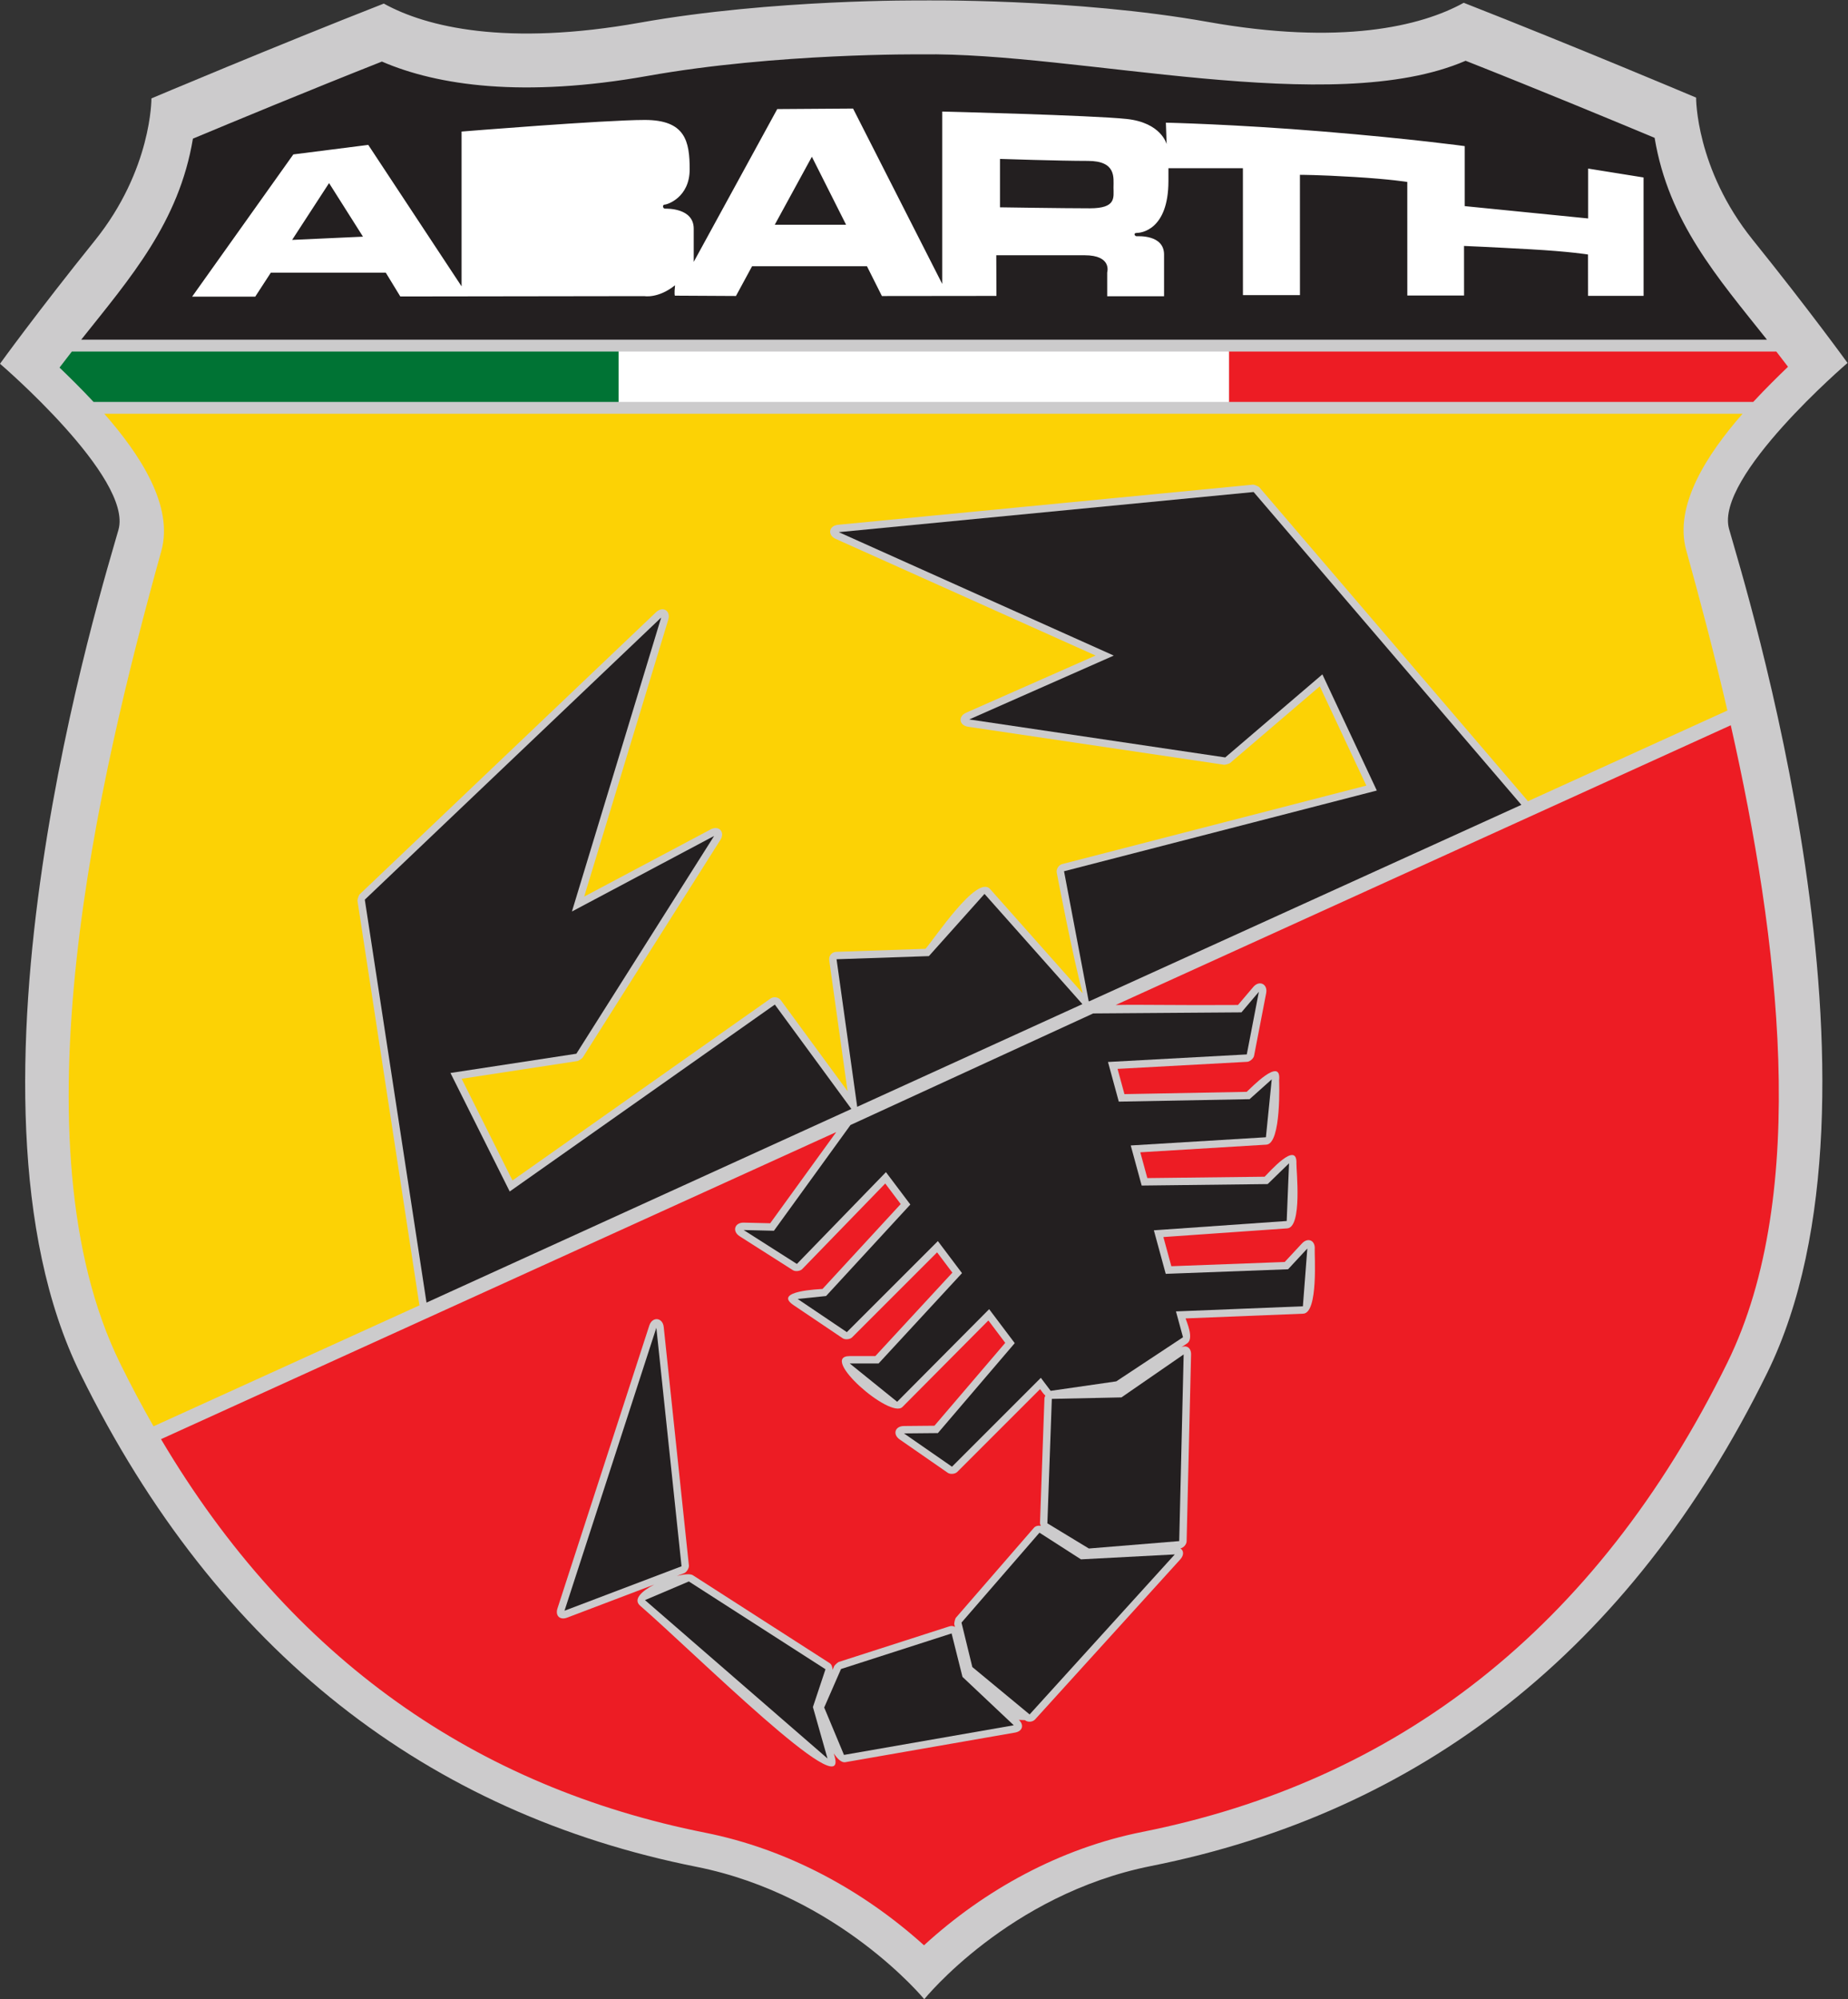 <svg xmlns="http://www.w3.org/2000/svg" viewBox="0 0 462.208 500" width="462.208" height="500"><rect x="0" y="0" width="462.208" height="500" fill="#333333" stroke="none"/><g transform="matrix(1.333,0,0,-1.333,0,396.692)"><path d="m 172.899,297.508 c 0,0 -27.892,0.277 -52.838,-4.168 -24.946,-4.447 -40.02,-0.867 -48.047,3.58 -20.5,-8.026 -43.6,-17.787 -43.6,-17.787 0,0 0.113,-13.342 -10.627,-26.681 C 7.047,239.111 0,229.349 0,229.349 c 0,0 24.947,-21.367 22.234,-31.127 C 19.52,188.462 -10.739,92.365 15.074,39.871 40.888,-12.625 80.581,-42.666 130.688,-52.646 c 26.681,-5.314 42.732,-24.835 42.732,-24.835 0,0 15.866,19.671 42.547,24.985 50.107,9.98 89.801,40.023 115.614,92.518 25.813,52.494 -4.447,148.59 -7.159,158.351 -2.712,9.761 22.234,31.127 22.234,31.127 0,0 -7.047,9.761 -17.787,23.101 -10.74,13.34 -10.627,26.681 -10.627,26.681 0,0 -23.101,9.761 -43.601,17.788 -8.026,-4.448 -23.101,-8.028 -48.047,-3.581 -24.946,4.447 -53.695,4.018 -53.695,4.018" fill="#cccbcc"/><path d="m 15.237,233.864 c 9.242,11.621 18.344,22.008 20.961,37.717 7.126,2.98 21.561,8.969 35.46,14.462 10.464,-4.526 26.607,-6.834 49.866,-2.69 24.216,4.317 51.395,4.041 51.395,4.041 29.466,0.447 76.949,-12.071 102.078,-1.201 13.9,-5.492 28.334,-11.482 35.461,-14.462 2.628,-15.775 11.796,-26.185 21.081,-37.867 H 15.237" fill="#231f20"/><path d="m 54.812,252.585 13.295,0.606 -6.364,10.053 z m 41.871,1.473 c 0,0 14.504,0.635 19.268,0.741 4.764,0.106 3.388,-5.506 0.424,-5.506 H 96.471 Z m 0.424,12.07 c 0,0 15.457,0.953 19.162,0.953 3.706,0 2.436,-5.081 0,-5.188 -2.435,-0.105 -19.162,-0.318 -19.162,-0.318 z m -24.724,-19.689 h -21.567 l -2.927,-4.502 H 36.048 l 18.99,26.686 14.058,1.787 17.509,-26.542 v 29.044 c 0,0 26.766,2.177 34.374,2.177 7.609,0 8.425,-3.983 8.425,-9.264 0,-5.28 -4.204,-6.617 -4.682,-6.617 -0.479,0 -0.374,-0.759 0.036,-0.759 0.411,0 5.406,0.137 5.406,-3.762 v -6.226 l 15.671,28.668 14.226,0.098 16.728,-32.901 v 32.339 c 0,0 28.07,-0.696 34.6,-1.39 6.532,-0.696 7.505,-4.725 7.505,-4.725 l -0.139,4.03 c 0,0 12.784,-0.277 29.599,-1.666 16.813,-1.39 26.471,-2.733 26.471,-2.733 v -11.258 l 23.159,-2.314 v 9.357 l 10.399,-1.669 0.007,-22.212 h -10.421 l -0.007,7.76 c 0,0 -3.335,0.556 -10.7,0.973 -7.365,0.416 -12.566,0.634 -12.566,0.634 l 0.007,-9.297 h -10.646 l -0.006,21.302 c 0,0 -3.098,0.518 -9.93,0.933 -6.833,0.415 -10.214,0.403 -10.214,0.403 l 0.006,-22.57 H 233.213 l -0.007,23.811 h -13.972 v -2.382 c 0,-9.277 -5.214,-9.757 -5.934,-9.757 -0.718,0 -0.383,-0.624 -0.048,-0.624 0.337,0 5.163,0.32 5.163,-3.445 l 9.3e-4,-7.813 h -10.671 l -9.2e-4,4.459 c 0,0 0.988,3.234 -4.234,3.234 h -16.577 l 0.029,-7.628 -21.489,-0.024 -2.804,5.587 H 141.113 l -3.024,-5.579 -11.464,0.062 c 0,0 -0.15,0.217 0.036,1.954 -3.138,-2.523 -5.755,-2.042 -5.755,-2.042 l -45.797,-0.064 z m 86.369,8.988 -6.419,12.759 -6.966,-12.759 z m 28.876,12.351 v -9.08 c 0,0 11.847,-0.187 16.853,-0.187 5.008,0 4.447,2.019 4.447,3.886 0,1.868 0.561,5.008 -4.82,5.008 -5.381,0 -16.48,0.373 -16.48,0.373" fill="#fff"/><path d="m 326.958,219.966 c -6.688,-7.644 -12.9,-17.215 -10.569,-25.603 2.508,-9.023 5.213,-19.216 7.724,-30.071 L 286.68,147.269 c -0.048,0.077 -0.105,0.154 -0.169,0.229 l -50.235,58.69 c -0.153,0.176 -0.957,0.502 -1.19,0.478 l -77.836,-7.531 c -1.748,-0.169 -2.038,-1.932 -0.435,-2.651 l 48.749,-21.877 -24.266,-10.717 c -1.579,-0.698 -1.35,-2.392 0.357,-2.647 l 48.032,-7.13 c 0.175,-0.025 0.974,0.204 1.108,0.319 l 16.841,14.398 8.73,-18.624 -57.066,-14.726 c -0.653,-0.168 -1.144,-0.942 -1.018,-1.605 0,0 3.024,-15.934 4.868,-22.638 l -17.386,19.572 c -2.454,2.763 -10.439,-9.351 -12.115,-11.224 l -16.731,-0.57 c -0.847,-0.029 -1.446,-0.741 -1.328,-1.582 l 3.44,-24.564 -12.525,17.076 c -0.426,0.581 -1.332,0.73 -1.922,0.314 l -48.424,-34.137 -9.54,19.083 21.737,3.324 c 0.174,0.026 0.87,0.481 0.964,0.631 l 25.846,40.855 c 0.939,1.484 -0.275,2.794 -1.826,1.97 l -23.727,-12.605 15.772,51.945 c 0.511,1.683 -1.014,2.623 -2.288,1.41 L 67.491,129.813 c -0.171,-0.163 -0.451,-0.983 -0.416,-1.218 L 78.652,53.001 c 0.016,-0.106 0.04,-0.205 0.07,-0.299 L 28.807,30.002 c -2.167,3.781 -4.252,7.705 -6.251,11.772 -20.315,41.314 -4.119,109.879 7.711,152.438 2.347,8.445 -3.963,18.085 -10.7,25.754 h 307.392" fill="#fcd205"/><path d="M 324.745,161.526 C 333.736,121.714 339.744,73.738 324.099,41.924 299.36,-8.388 261.746,-36.652 214.339,-46.095 199.006,-49.148 184.816,-56.88 173.371,-67.367 161.852,-56.97 147.644,-49.297 132.317,-46.244 89.564,-37.73 54.776,-13.908 30.213,27.588 L 156.903,85.201 144.516,68.095 139.569,68.214 c -1.739,0.043 -2.249,-1.626 -0.78,-2.561 l 9.988,-6.363 c 0.459,-0.292 1.365,-0.185 1.744,0.205 l 15.578,16.058 2.903,-3.854 -14.671,-15.928 c -0.469,-0.048 -9.413,-0.354 -5.446,-3.028 l 9.235,-6.226 c 0.459,-0.309 1.368,-0.221 1.76,0.17 l 15.949,15.95 2.867,-3.808 -14.456,-15.653 h -4.797 c -5.918,0 7.586,-11.86 9.879,-9.553 l 16.13,16.238 3.165,-4.203 -13.286,-15.548 -5.726,-0.053 c -1.689,-0.015 -2.167,-1.57 -0.78,-2.531 l 9.006,-6.248 c 0.466,-0.321 1.375,-0.239 1.776,0.16 l 15.545,15.546 c 0.239,-0.319 0.574,-0.845 0.992,-1.232 -0.107,-0.166 -0.169,-0.352 -0.175,-0.556 l -0.834,-23.347 c -0.004,-0.119 0.06,-0.314 0.155,-0.517 -0.544,0.074 -0.997,-0.028 -1.301,-0.379 L 179.356,-5.914 c -0.151,-0.174 -0.355,-1.016 -0.3,-1.24 l 0.117,-0.486 c -0.3,0.188 -0.645,0.235 -1.05,0.106 L 157.375,-14.21 c -0.165,-0.053 -0.779,-0.609 -0.848,-0.767 l -0.313,-0.714 c -0.019,0.576 -0.187,1.033 -0.576,1.282 L 130.003,2.062 c -0.466,0.3 -1.618,0.208 -2.992,-0.137 l 1.359,0.517 c 0.463,0.177 0.94,0.952 0.889,1.445 l -4.725,44.746 c -0.19,1.806 -2.143,2.01 -2.703,0.284 L 104.598,-4.169 c -0.447,-1.376 0.462,-2.242 1.815,-1.728 l 16.332,6.201 c -2.345,-1.214 -4.005,-2.769 -2.634,-3.959 10.239,-8.886 39.169,-37.723 36.493,-28.289 l -0.161,0.569 c 0.726,-1.076 1.481,-1.761 2.153,-1.643 l 31.861,5.56 c 1.392,0.243 1.742,1.41 0.715,2.381 l 1.131,-0.048 c 0.534,-0.444 1.448,-0.377 1.915,0.136 l 27.238,30.022 c 0.723,0.8 0.658,1.648 0.032,2.064 0.591,0.117 1.144,0.74 1.158,1.336 l 0.834,35.018 c 0.03,1.258 -0.824,1.848 -1.834,1.377 l 1.09,0.725 c 1.378,0.91 -0.161,4.229 -0.287,4.689 l 22.07,0.887 c 2.879,0.116 2.091,11.181 2.163,12.121 0.126,1.64 -1.284,2.257 -2.404,1.051 l -3.222,-3.469 -21.277,-0.797 -1.491,5.472 23.236,1.628 c 2.867,0.2 1.684,11.046 1.728,12.153 0.181,4.473 -5.193,-1.705 -5.968,-2.46 l -22.011,-0.257 -1.317,4.836 23.656,1.436 c 2.871,0.174 2.389,12.075 2.392,12.111 0.458,4.544 -5.348,-1.544 -6.083,-2.202 l -22.941,-0.429 -1.291,4.735 24.324,1.326 c 0.505,0.028 1.192,0.628 1.288,1.124 l 2.27,11.75 c 0.334,1.728 -1.286,2.504 -2.424,1.162 l -2.862,-3.374 c -11.37,-0.082 -18.177,0.103 -22.947,-0.001 l 115.407,52.48" fill="#ed1c24"/><path d="m 335.486,228.783 c -1.91,-1.841 -4.197,-4.083 -6.524,-6.593 H 230.579 v 9.449 h 102.712 c 0.735,-0.94 1.467,-1.892 2.194,-2.856" fill="#ed1c24"/><path d="M 116.076,222.19 H 17.554 c -2.279,2.449 -4.513,4.638 -6.385,6.442 0.767,1.017 1.539,2.018 2.313,3.007 H 116.076 v -9.449" fill="#007334"/><path d="m 230.579,231.639 v -9.449 H 116.076 v 9.449 H 230.579" fill="#fff"/><path d="m 197.356,35.145 13.062,0.279 11.673,8.059 -0.834,-35.019 -16.953,-1.389 -7.782,4.724 0.834,23.345" fill="#231f20"/><path d="m 195.037,10.042 7.788,-5.004 17.601,0.928 -27.238,-30.022 -10.749,8.893 -2.033,8.338 z" fill="#231f20"/><path d="m 178.549,-8.858 2.042,-8.152 9.627,-9.079 -31.861,-5.56 -3.712,8.893 3.155,7.222 z" fill="#231f20"/><path d="m 154.888,-15.579 -2.36,-7.09 2.739,-9.654 -34.245,29.717 8.229,3.499 z" fill="#231f20"/><path d="M 123.151,48.485 127.876,3.739 105.92,-4.597 Z" fill="#231f20"/><path d="m 214.214,75.168 23.641,0.277 4.009,3.9 -0.439,-10.825 -24.924,-1.746 2.227,-8.17 22.955,0.86 3.612,3.891 -0.833,-10.838 -23.814,-0.958 1.321,-4.848 -12.519,-8.277 -12.313,-1.778 -1.84,2.443 -16.675,-16.677 -9.006,6.247 6.359,0.059 14.423,16.876 -4.802,6.375 -17.26,-17.376 -8.894,7.184 h 5.405 l 15.657,16.951 -4.529,6.012 -17.08,-17.081 -9.235,6.226 5.335,0.547 15.813,17.168 -4.577,6.075 -16.708,-17.224 -9.989,6.363 5.678,-0.136 14.366,19.839 45.539,20.932 27.814,0.202 3.273,3.861 -2.269,-11.75 -26.042,-1.419 2.028,-7.44 24.54,0.46 4.156,3.72 -1.093,-10.862 -25.362,-1.54 z" fill="#231f20"/><path d="M 145.382,109.123 159.746,89.54 80.026,53.211 68.449,128.806 124.053,181.728 107.31,126.583 133.989,140.758 108.143,99.902 84.52,96.29 95.637,74.055 Z" fill="#231f20"/><path d="m 184.724,129.886 18.367,-20.676 -42.252,-19.264 -3.875,27.68 17.323,0.59 z" fill="#231f20"/><path d="m 285.456,146.595 -81.072,-36.855 -0.111,0.014 -4.627,24.382 58.688,15.143 -10.214,21.794 -18.228,-15.584 -48.032,7.13 27.122,11.979 -51.598,23.155 77.836,7.531 z" fill="#231f20"/></g></svg>